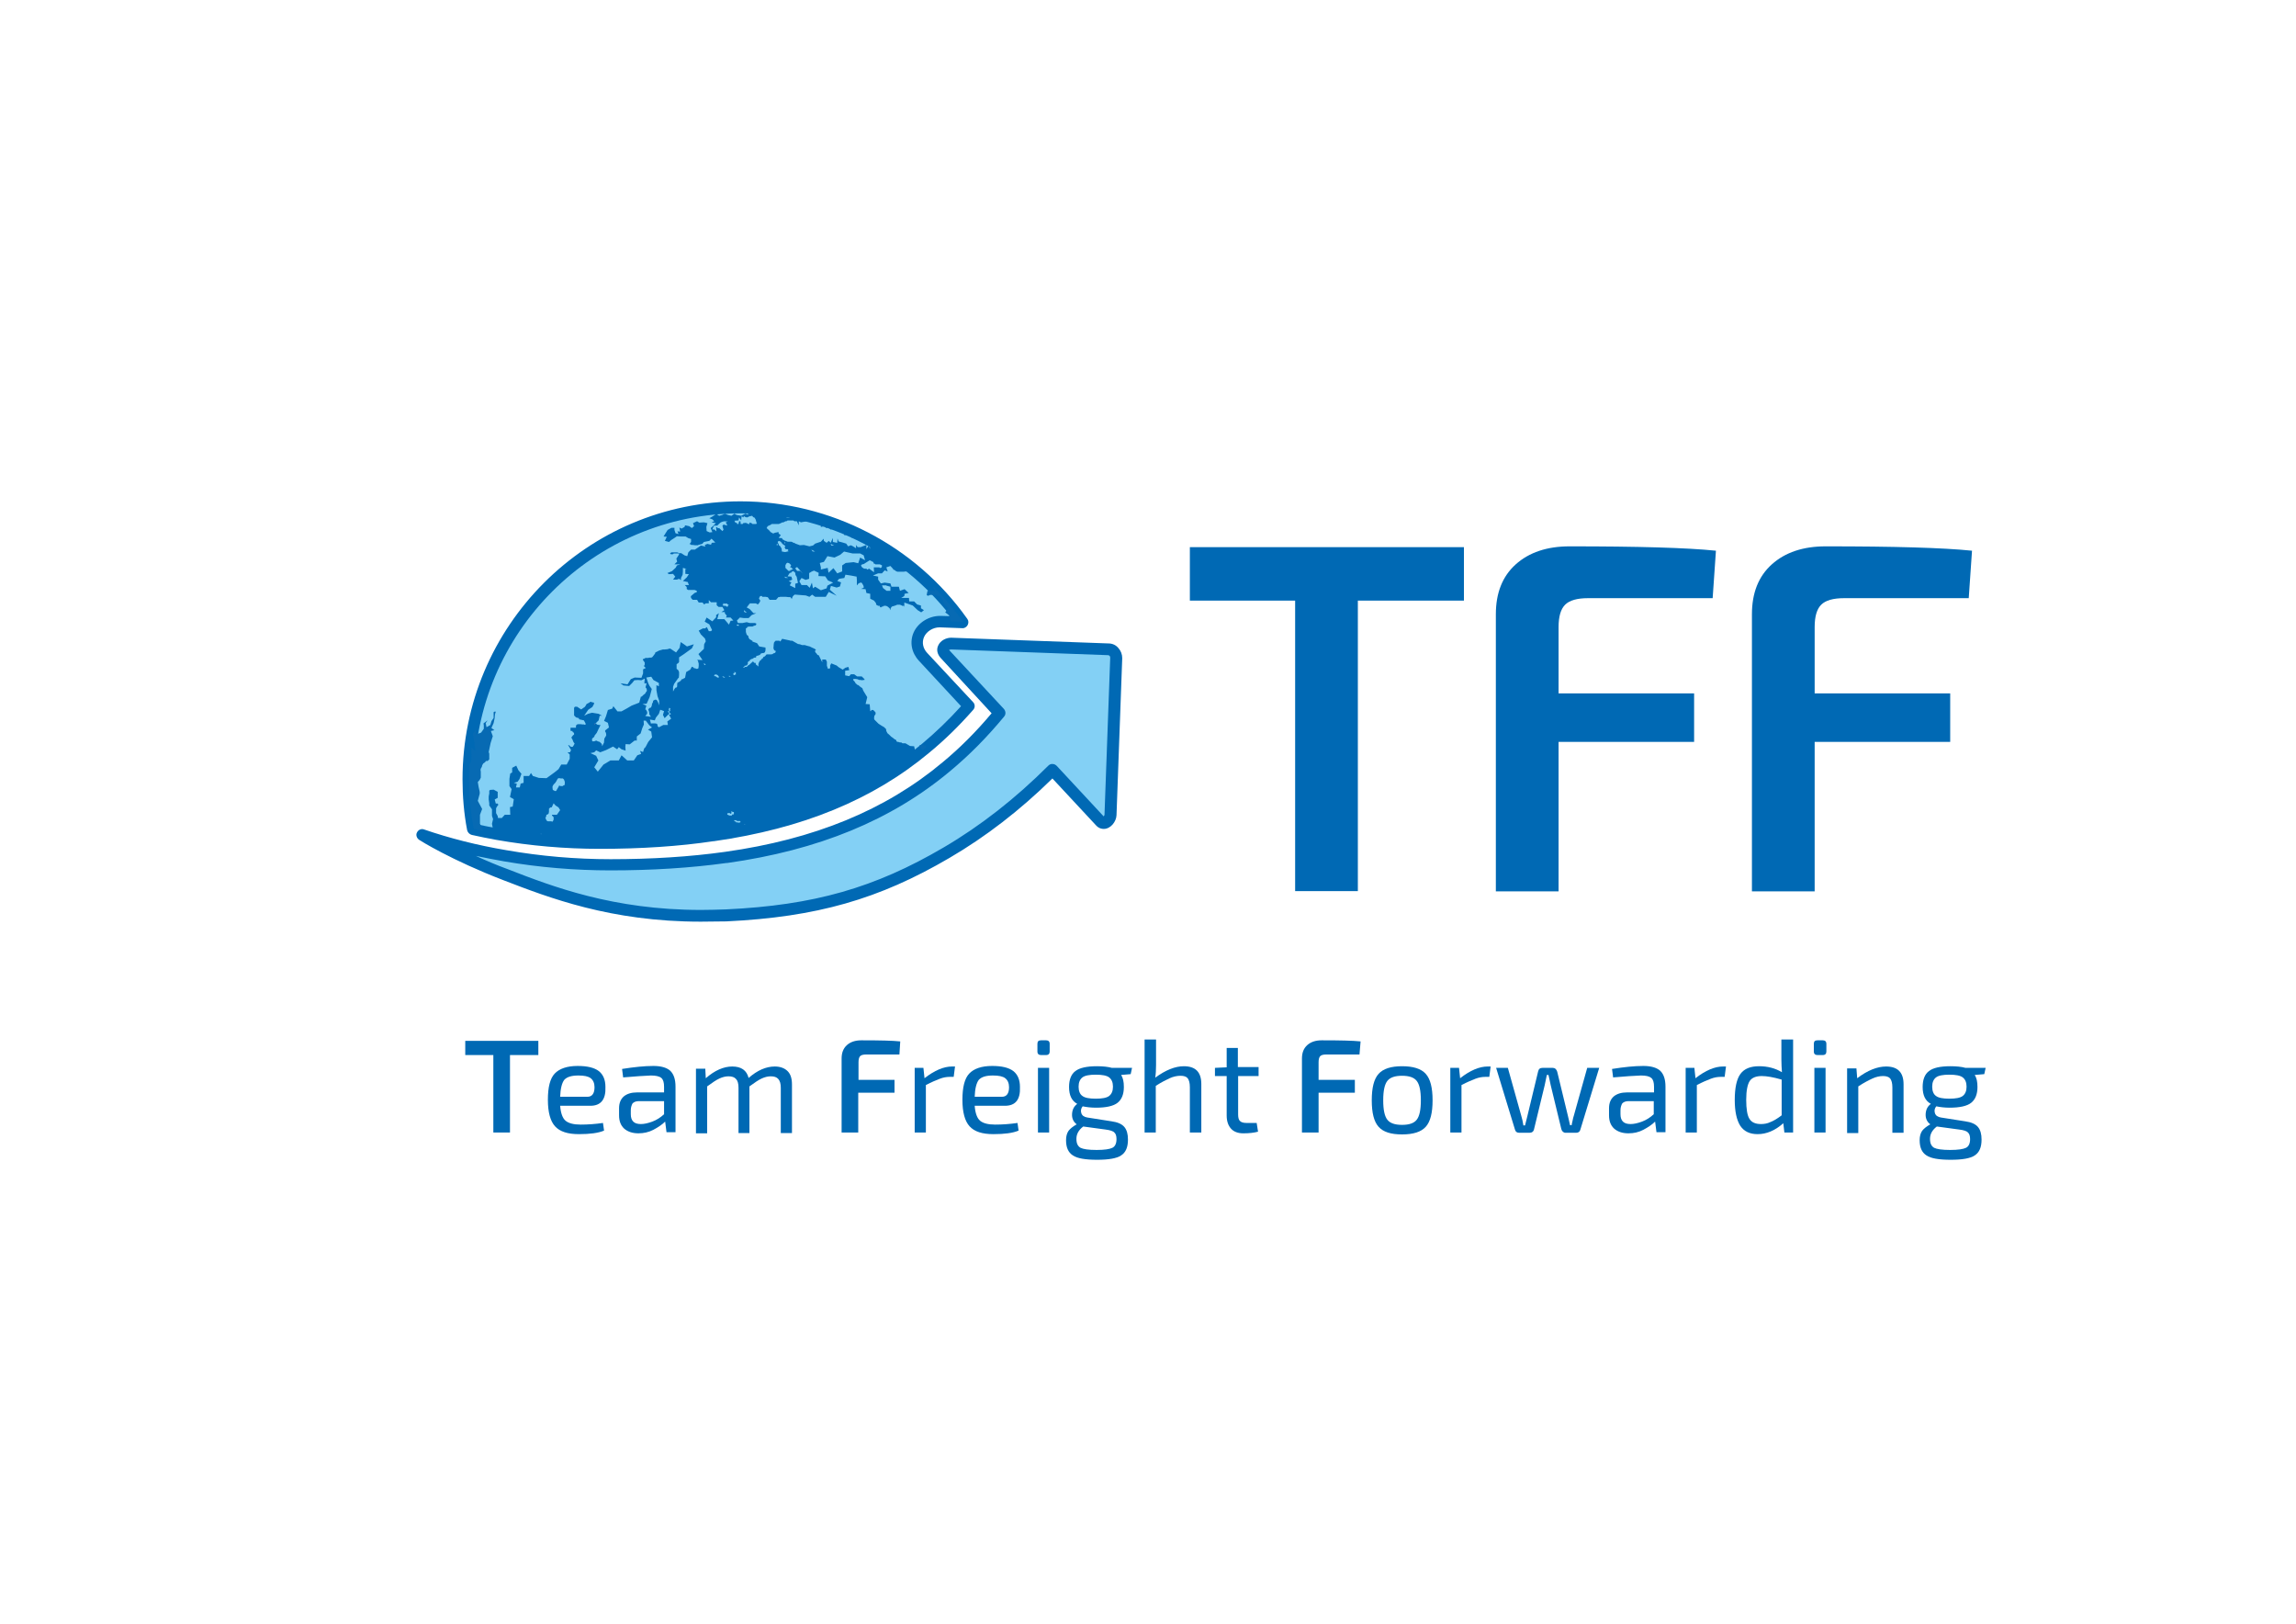 <?xml version="1.0" encoding="utf-8"?>
<!-- Generator: Adobe Illustrator 22.1.0, SVG Export Plug-In . SVG Version: 6.00 Build 0)  -->
<svg version="1.1" id="Laag_1" xmlns="http://www.w3.org/2000/svg" xmlns:xlink="http://www.w3.org/1999/xlink" x="0px" y="0px"
	 viewBox="0 0 841.9 595.3" style="enable-background:new 0 0 841.9 595.3;" xml:space="preserve">
<style type="text/css">
	.st0{fill:#83D0F5;}
	.st1{fill:#0069B4;}
	.st2{fill:#076AB3;}
	.st3{fill:#302D7D;}
</style>
<g>
	<g>
		<path class="st0" d="M219.9,309c14.9,0,28.9-0.9,41.6-2.7l0.2,0c32-4.5,57.5-15,77.9-32c5.5-4.6,10.7-9.7,15.7-15.4l-16.8-18
			c-2.2-2.4-2.8-5.4-1.6-8.1c1.2-2.9,4.4-4.9,7.7-4.9l0.3,0l8,0.3c-18.1-25.5-47.8-42.2-81.5-42.2c-55.1,0-99.8,44.7-99.8,99.8
			c0,6.3,0.6,12.4,1.7,18.3c2.9,0.6,5.9,1.2,8.9,1.7C194.7,307.9,207.3,309,219.9,309z"/>
		<path class="st1" d="M219.9,311.2c-12.7,0-25.5-1.1-38-3.3c-2.8-0.5-5.7-1.1-8.9-1.8c-0.8-0.2-1.5-0.9-1.7-1.7
			c-1.2-6.2-1.7-12.5-1.7-18.7c0-56.2,45.7-101.9,101.9-101.9c33,0,64.1,16.1,83.2,43.1c0.5,0.7,0.5,1.5,0.1,2.3
			c-0.4,0.7-1.2,1.2-2,1.1l-8.3-0.3c-2.4,0-4.8,1.5-5.7,3.6c-0.8,1.9-0.4,4.1,1.2,5.8l16.8,18c0.8,0.8,0.8,2.1,0,2.9
			c-5.1,5.8-10.3,10.9-16,15.6c-20.7,17.3-46.6,27.9-79,32.5l-0.2,0C249,310.3,234.9,311.2,219.9,311.2z M175.3,302.3
			c2.6,0.6,5,1,7.4,1.4c12.3,2.1,24.8,3.2,37.2,3.2c14.8,0,28.7-0.9,41.3-2.7l0.2,0c31.6-4.5,56.7-14.8,76.8-31.6
			c5-4.2,9.7-8.7,14.2-13.7L337,242.3c-2.8-3-3.5-6.9-2-10.4c1.6-3.6,5.6-6.1,9.7-6.1l0.3,0l3.6,0.1c-18.5-23.7-46.9-37.7-77.1-37.7
			c-53.8,0-97.6,43.8-97.6,97.6C173.9,291.2,174.4,296.8,175.3,302.3z"/>
	</g>
	<g>
		<path class="st2" d="M342.3,215.6l0.4,0.7l0.1,0.3v0.1l-1.3-0.1h-1.4l-0.3,1.5l0.3,0.3h0.3l0.7-0.3h1.1h0.7l0.8,0.3l0.7,0.1
			l0.7,0.7l0.3,0.4l0.3,0.4l0.1,0.2v0.3l0.6,1.2l1.3,1.3l-1.1,1.5l1.4,1.1l0.6,2.1l0.1,0.1l4.5,0.2c-3.2-4.4-6.7-8.6-10.5-12.5
			c-0.1-0.2-0.2-0.3-0.4-0.4V215.6z"/>
		<path class="st2" d="M338.7,273.2l-0.3-0.1H338v0.1h-0.1h-0.1h-0.3h-0.3v0.1v0.6l0.7,0.5l0.1,0.3l0.3,0.3c0.4-0.3,0.8-0.6,1.1-0.9
			c0.1-0.1,0.2-0.2,0.3-0.2l-0.4-0.5L338.7,273.2z"/>
		<g>
			<path class="st1" d="M277.6,185.9l-0.4,0.2h-0.4h-0.3h-0.1l-0.1,1v0.4l-1.4,0.2l-1-0.5l0.5,1.5l-1.1-0.4l-1.5,0.8l-1.7-0.3
				l-0.8-0.5l-1.1,0.8l-1.3-0.3l-1.1-0.5l-1,0.5l-1.1,0.3l-1.1-0.7l-1.1,0.8l-1.4,0.8l1.1,0.4l0.7,0.7l-1,0.4l1.6,0.3l-1.1,1.1
				l-0.8,0.7l0.6,1.5l-1,0.1l-1.1-0.5l-0.1-1.5l0.4-1.4l-1.3-0.3l-1.7,0.1l-0.8-0.5l-1.5,0.7l0.4,1.1l-0.8,0.7l-1-0.7l-1.5-0.3
				l-0.2,0.6l-1.1,0.6l-0.8-0.4l0.3,1.5l-1-0.1l0.4,1l-1.1-0.3l-0.4-1.2v-0.8h-1.1l-1.4,0.8l-0.7,1.1l-0.8,1.3l1.2,0.1l-0.7,1.5
				l1.5,0.4l0.8-0.7l1.1-0.7l1-0.7l1.5,0.1h1.7l1,0.6l1,0.3v1.1l-0.6,0.8h0.3l0.4,0.3h0.6l0.7,0.1h0.7h0.1h0.4v-0.1l1.5-0.4l0.6-0.7
				l2-0.4l0.8-0.8l1.4,1.4L261,199l-0.3,0.7l-1.3-0.3l-1,0.4l0.3,0.6L257,200l-1,0.7l-1.2,0.8h-1.4l-1,1l-0.4,1.4l-1-0.3l-1.2-0.8
				h-0.3h-0.4l-0.8-0.3h-0.6h-0.8h-0.7l-0.4,0.3l-0.1,0.1l0.3,0.3h0.3h0.4l0.4-0.3h0.7h0.1h0.4h0.7v0.3l-0.2,0.4l-0.8,1.2l0.3,1.1
				l-1,1h2.2l-1.3,0.4l-0.4,0.8l-1.4,1.3l-1.7,0.7l0.6,0.4l1.5-0.1l0.8,1l-0.8,1.1h1.4l0.8-0.3l0.7,0.5v-0.8l0.6-1.2l0.1-1.2v-1.3
				l1.5,0.4h-0.6v1.8l1.3,0.1l-0.8,1.2l-1.4,1.3l1.8,0.4l0.4,1.1h-1.5l0.7,0.7v0.7l0.1,0.1l0.4,0.3h0.3h0.7h0.7h0.7l0.8,0.3v0.5
				l-0.8,0.3l-0.7,0.6l-0.6,0.5l-0.1,0.3l0.1,0.4l0.2,0.3l0.4,0.4h0.3h1.3l0.6,1h1.4l0.6,0.7l0.6-0.4h1.1V220l0.8,0.8h2.1v1.1
				l0.7,0.6h1.4l0.7,1.2l-1.1,0.7h1.3v0.5l0.7,0.8l-0.3,0.7h1.7l1,1.1l-1,0.1l-0.6,1.4l-1.7-2H263l0.6-2.2l-1,0.7v0.8l-1.4,1.5
				l-2.1-1.4l-0.7,1.5l1.7,1l1,2.1l-0.4,0.4h-0.8l-0.7-1.5l-0.7,0.5h-0.8l-1.5,0.8l0.8,1.4l1.5,1.5l0.3,1l-0.6,1.1l-0.1,1.7l-2,1.9
				l1.5,2.2l-2-0.1l0.3,0.3l0.3,1.1v0.8l-0.1,0.9l-0.4,0.2h-0.4l-0.4-0.2h-0.4l-0.3-0.4H254l-0.3-0.2l-0.6,1.1l-1.5,0.9l-0.4,2.1
				l-0.8,0.4v0.1h-0.4l-0.4,0.6l-0.6,0.4l-0.6,0.3l-0.1,0.7v0.7l-0.3,0.4h-0.3l-0.4,0.5l-0.3,0.6l-0.2,0.3v-1.7l0.4-1.1l1.5-2.1
				l0.2-0.1l0.1-1v-1.1l-0.3-0.7l-0.6-0.5v-1.1v-0.6l0.6-0.4l0.3-0.4v-0.7v-0.8L249,241l1.8-1.2l2.9-2.1l0.7-1.5l-2.5,0.8l-1.1-0.8
				l-1.2-0.8l-0.4,2.1l-1.3,1.7l-2.1-1.4h-0.4l-0.6,0.2l-1,0.1h-0.7l-1.4,0.4l-0.6,0.3l-0.8,0.4l-0.1,0.4l-0.6,0.8l-0.4,0.5
				l-0.4,0.2h-0.4h-0.3l-0.4,0.1h-1l-0.5,0.3l-0.4,0.1l-0.1,0.3l0.3,0.4l0.4,0.6v0.7l-0.1,0.4l-0.3,0.1l0.8,0.8l-1,0.5v1.5l-0.6,1.6
				l-2.5-0.1l-1.4,0.6l-1.2,1.9l-2.6-0.4l1.1,0.8l2.1,0.2l1.1-1.1l0.8-1l1.3-0.1l1.3,0.1l1.2-0.6v0.4l-0.1,0.7v0.6l0.1,0.1l0.4-0.1
				h0.3l-0.4,1.5l0.1,0.1l0.3,0.4l0.1,0.6l-0.1,0.4l-0.3,0.3l-0.1,0.3l-0.4,0.4l-0.3,0.2l-0.3,0.3l-0.4,0.4H235l-0.6,2.2l-2.8,1.1
				l-1.7,1l-2,1.1h-1.5l-1.5-1.9l-0.4,0.9l-1.6,0.5l-0.7,2.3l-0.7,1.7l1.4,0.7l0.4,1.7l-1.4,1.1v0.4l0.3,0.5l0.1,0.8l-0.1,0.3
				l-0.3,0.5l-0.3,0.5l-0.1,1v0.4l-0.7,1.4v-0.3l-0.1-0.1v-0.4l-0.4-0.4l-0.4-0.4l-0.7-0.2l-0.6-0.3l-0.7,0.3h-0.7l-0.1-0.3v-0.4
				v-0.3l0.6-0.5l0.2-0.2l0.1-0.3v-0.1l0.8-1l0.7-1.5l0.7-1.4h-0.6l-0.4-0.1l-0.4-0.1l-0.1-0.3h-0.4l-0.3,0.3h-0.1l0.1-0.3h0.3
				l0.4-0.4l0.4-0.4l0.4-0.4l0.4-1.7h0.8l-1.2-0.7l-2.4-0.4l-1.5,0.4l-1.4,0.7l1.5-2.2l1.5-1l0.7-1.3v-0.1h-0.1l-0.2-0.3h-0.6
				l-0.1-0.2h-0.4l-0.3,0.2l-0.5,0.3l-0.6,0.3l-0.4,0.7l-0.3,0.4l-0.3,0.2l-1,0.7l-1.5-1h-0.8l-0.3,0.4v1.4v1.4l0.7,0.7l0.7,0.2
				l0.4,0.1v0.4l1.8,0.4l0.6,1.1v0.5h-0.3l-0.3-0.1h-0.5l-0.7-0.1h-0.6H212l-0.4,0.1l-0.4,0.4v0.5v0.3h-2v1.1l0.3,0.1h0.4l0.1,0.4
				l0.4,0.2l0.1,0.3v0.1v0.3l-0.4,0.3l-0.3,0.4l-0.3,0.4l0.4,0.7l0.4,1l0.4,0.5l-0.3,0.6l-0.4,0.6h-0.7l-0.3-0.3l-0.4-0.3l-0.3-0.1
				l1.1,1.9l-0.4,0.8h-0.9l0.8,0.8v1.6l-1.1,2.1h-2l-1,1.7l-1.5,1.2l-2.9,2.1l-2.8-0.1l-2.2-0.7l-0.7-1.1l-0.7,1.1H192v2.5l-1.1,0.3
				l-0.3,1.4h-1.4l0.3-1.4l-1.1-0.3l1.4-0.4l0.7-1l0.7-1.9l-1.1-1.3l-0.8-1.7l-1.5,0.8v1.7l-0.7,0.4l-0.3,1.9v2.7l0.8,1.1l-0.6,2.9
				l1.4,0.8l-0.4,2.7l-1,0.2l0.1,2.8h-2l-1.1,1.2h-1.4l-0.1-0.7l-0.6-1.1v-1.8l0.6-1l0.4-0.4V295l-0.3-0.1l-0.1-0.3h-0.2H182h-0.2
				l-0.4-1.5l1.1-0.6v-2.2l-1.5-0.8l-1.3,0.1l-0.3,0.3v1l-0.2,1.1v1.1l0.2,1.4v0.4v0.4l1,1.4v2.4l0.4,1.2l-0.4,1.7l0.4,2.2l0.3,1.3
				c0.3,0.1,0.6,0.1,0.9,0.2c4.6,0.8,9.3,1.4,14,1.9l1.2-0.6l1.2-1.4l0.6,2.3c6.9,0.6,13.8,1,20.7,1c14.9,0,28.9-0.9,41.6-2.7l0,0
				c4.8-0.7,9.4-1.5,13.9-2.4l-0.3-0.1l-0.5-0.1l-0.6-0.3h-0.4l-0.6-1.1l1.3,0.3h0.3l0.4,0.3h0.7h0.4h0.6h0.1l0.3,0.6v0.1
				c23.6-5.2,43.3-14.1,59.8-27.1l-1.1-0.9l-0.4-1.9l-1.5-0.1l-1.7-1h-0.3h-0.1h-0.7l-0.4-0.3H330l-0.6-0.2H329l-0.3-0.3l-0.1-0.4
				l-0.6-0.3l-0.6-0.5l-0.6-0.4l-0.7-0.7l-0.7-0.6L325,268l-0.1-0.7l-0.7-0.7l-0.7-0.4l-0.8-0.5l-0.6-0.4l-0.8-0.8l-0.7-0.7
				l-0.1-0.5l0.1-0.8l0.5-0.8l-0.1-0.6l-0.3-0.3l-0.1-0.1l-0.4-0.4h-0.7l-0.1,0.4h-0.3l-0.2-2.5l-1.5-0.1l0.6-2.5l-1.4-2.3l-0.1-0.2
				l-0.3-0.8l-0.6-0.4l-0.5-0.4l-0.3-0.3l-0.4-0.1l-0.3-0.3l-0.4-0.3l-0.1-0.3l-0.3-0.4l-0.3-0.3h-0.1v-0.1V249v-0.1h0.4h0.4
				l0.7,0.1l0.7,0.3h0.5l0.6,0.1l0.3-0.1h0.1h0.4V249l-1-1h-1.7l-1.1-0.8h-1.2l-0.6,0.7l-1.5-0.3v-1.7l1.5-0.2l-0.3-1.2l-1.1,0.3
				l-1,0.7l-1.5-0.9l-0.7-0.6l-2-0.8l-0.4,0.8v1l-0.8,0.2l-0.4-1.1v-1.5l-0.4-0.8h-1.3v1l-1.3-2.6h-0.1l-0.4-0.1l-0.1-0.3l-0.4-0.4
				l-0.1-0.1l-0.3-0.6l0.3-0.4h0.1v-0.1l-0.6-0.4l-0.9-0.4l-0.8-0.4l-0.8-0.2l-1-0.3h-0.4h-0.6l-0.8-0.3l-0.7-0.1l-0.7-0.4l-0.7-0.4
				l-0.7-0.4h-0.6l-0.3-0.1l-2.8-0.6l-0.7,1l-0.3-0.3h-0.4h-0.4h-0.3h-0.3l-0.3,0.3l-0.3,0.4l-0.1,0.7l-0.1,1.4l0.3,0.7l0.6,0.3
				l-0.3,0.7h-0.3v0.1h-0.3l-0.3,0.3l-0.5,0.1H282h-0.6h-0.3l-0.6,0.7l-0.6,0.3l-0.3,0.6h-0.3l-0.1,0.4l-0.3,0.1l-0.3,0.3v0.1
				l-0.3,0.4l-0.2,0.7v0.4v0.4h-0.3H278l-0.3-0.3l-0.1-0.1l-0.3-0.1L277,243h-0.1h-0.3h-0.1l-0.1-0.2l-0.3-0.3l-1.1,1l-0.1,0.1
				l-0.4,0.3l-0.3,0.1l-0.1,0.3h-0.1l-0.3,0.2h-0.1h-0.6v0.3h-0.1h-0.3v-0.3h0.3l0.1-0.4l0.7-0.1l0.3-0.3v-0.1h0.1l0.1-0.1V243v-0.2
				l0.3-0.4l0.4-0.1l0.1-0.4l0.6-0.3l0.4-0.1l0.4-0.3l0.1-0.1h0.5l0.3-0.2v-0.4l0.3-0.1h0.4l0.1-0.2h0.4l0.3-0.3l0.3-0.4h0.3
				l0.4-0.1h0.3l0.4-0.3l0.2-0.7v-0.7v-0.3l-2.3-0.4l-0.8-1.2l-1.7-0.6v-0.3l-0.3-0.1l-0.4-0.3l-0.3-0.1l-0.4-0.6l-0.1-0.6l-0.6-0.5
				l-0.3-1v-0.4v-0.4v-0.1v-0.5h0.3l0.3-0.5l0.7-0.1h1.1l0.6-0.3l0.5-0.1l0.3-0.3v-0.1v-0.3l-0.3-0.1l-0.1-0.1h-2l-1.1-0.3l-1.5,0.3
				h-1.7l-0.4-0.9l1.1-1.1l1.5,0.2h1.7l1.1-1.1l1.7-0.7h-1l-1.4-1.5l-1.1-0.6l1-1.3h0.1v-0.2h0.7h0.4h0.4h0.4h0.4l0.3,0.2l0.4,0.2
				l0.6-0.7l0.3-0.7l-0.3-0.4l-0.2-0.4l0.2-0.5l0.3-0.4h0.6l0.1,0.3h0.6h0.4h0.4l0.2,0.1h0.4l0.7,1h2.4l0.2-0.3l0.1-0.1l0.3-0.3
				l0.2-0.3h0.4l0.3-0.1h0.7h0.6h0.4h0.4l0.8,0.1h0.4h0.4l0.4,0.5l0.1,0.1v0.2l0.3-0.9l0.4-0.5l0.4-0.3h0.3l3.8,0.3l1.3,0.5l1-0.8
				l1.1,0.8h2.1h1.8l1.1-1.8l0.8,0.4l2.1,1l-0.8-0.7l-1.7-1.5l0.4-1.4l2.1,0.6l1.2-0.4l0.4-1.5L307,213l0.7-0.8l1.9-0.3l0.4-1.2
				l2,0.3l2.1,0.4l0.1,1.1v2.1l0.3-0.3l0.3-0.4l0.7-0.3h0.4l0.3,0.4l0.4,0.7l0.1,0.4v0.4l-1,0.4l1.7,0.1l0.3,1.4l1.4,0.3v1.8
				l1.4,0.7l0.3,0.4l0.4,0.5l0.1,0.6l0.7,0.4h0.6v0.3l0.3,0.3h0.1l0.4-0.3h0.3l0.4-0.3h0.4h0.4l0.6,0.3l0.7,0.6l0.3,0.7l0.1-0.7
				l0.4-0.6l1.3-0.4l0.7-0.3h0.4h0.6l0.7,0.3l0.1,0.1h0.7v0.3h0.1v-1.5l3.1,1.1l1.8,1.7l1.3,0.8l1-0.8l-1.1-0.7v-1l-1.4-0.4
				l-1.1-1.1h-1.8l-0.1-1.3h-2.8l1.1-0.7l0.1-0.8l1.5-0.3l-1.5-1.4l-1.7,0.6l-0.4-1.5h-2.7l-0.4-1.2l-2.1-0.3l-1.4,0.3l-1-1.4v-1.1
				l-1.9-0.4l1.9-0.8h1.4l1-1.1l1.1,0.4L325,208l1.5-0.5l1,1.1l0.1,0.3h0.3l0.8,0.6h0.3v0.1h0.1h0.4h0.4h0.7h0.8l0.6-0.1h1l0.7,0.1
				l0.8,0.6l0.6,0.4l0.6,0.4l0.4,0.4l0.1,0.1l0.3,0.3l1.4-0.4v0.1h0.4l0.3,0.4l0.5,0.3l0.3,0.3l0.1,0.1
				c-16.4-15.2-37.9-25.1-61.6-26.6C277.9,186,277.8,185.9,277.6,185.9z M263.7,193.6l-0.5,0.1l-0.2-0.4h-0.4l0.1,1.5l-0.8-0.7h-0.7
				l0.4-1l0.3-0.4h1.1l0.7-0.7l0.6-0.5l0.8-0.3l0.7-0.1l1.1,0.1l-0.8,0.3l0.3,0.5l0.3,0.7l-1.4-0.4l-0.4,0.5l0.4,1.4l-0.4,0.5
				L263.7,193.6z M267.2,221.7l-0.3,0.4v0.3h-0.1h-0.1h-0.3l-0.3-0.3h-0.3h-0.1h-0.1h-0.3l-0.4-0.4l0.4-0.1h-0.1v-0.3l0.1-0.2
				l0.3,0.2l0.1,0.3v-0.3h0.1h0.6h0.3v0.3h0.1h0.4V221.7z M204.2,298.7h-1.8v0.3l0.2,0.1l0.1,0.3l0.3,0.1v1l-0.3,0.6v0.1h-0.3
				l-0.3-0.1h-0.4h-0.4h-0.4l-0.3-0.1l-0.3-0.4l-0.3-0.7l0.3-0.7V299l0.1-0.3l0.4-0.1l0.4-0.4l0.1-0.7v-1l0.4-0.4l0.3-0.1h0.3
				l0.7-1.5l0.7,0.8l1.1,0.7l0.6,1L204.2,298.7z M207,287.5v0.4h-0.3l-0.4,0.3h-0.7L205,288l-0.1,0.3l-0.4,0.7l-0.6,1h-0.4l-0.8-0.4
				l-0.1-0.7v-0.6l0.4-0.7l0.6-0.6l0.4-0.6l0.3-0.6l0.4-0.5h0.3h0.1l0.6,0.1h0.7l0.4,0.4l0.3,0.8V287.5z M244.8,260.6l0.4,0.4
				l0.2-0.4l-0.2-0.4l0.2-0.7l0.4,0.2l-0.1,0.4l-0.3,0.1h0.3h0.1l-0.1,0.4l-0.3,0.4v0.2l0.6,0.5l-0.2,0.3h-0.4l-0.2-0.3h0.2v-0.1
				l-0.2-0.4l-0.3-0.2l-0.1-0.3V260.6z M237.1,258l1.1-2.4l0.8-3l-0.8-1.1l-0.5-1l-0.7-2.1l1.8-0.3l0.8,1.2l2,1.1v1.2l-0.9-0.4v1.8
				l0.4,2.2l0.6,1.7v1.7l-0.2-0.6l-0.3-0.7l-0.4-0.7l-0.6-0.1l-0.7,0.4l-0.1,0.6l-0.3,0.5l-0.1,0.7l-0.3,0.7l-0.6,0.2l-0.4,0.5
				l0.3,0.8l0.1,0.7v0.3l0.6,0.9l-2.1-0.3l0.7-0.8V261l-0.4-0.8l-0.3-0.1l0.4-1.4l-1.4-0.6L237.1,258z M238.8,268.2l0.3,2.1
				l-1.4,1.7l-1,1.9l-0.5,0.5l-0.4,1.3l-1.1-0.4l0.4,1.1l-1.4,0.5l-1.3,1.9H230l-2.1-1.9l-1,1.9h-3.1l-2.5,1.5l-2.1,2.6l-1.3-1.6
				l1.5-2.5l-0.8-1.7l-2.1-1l1.4-0.3l0.7-0.7l1.5,0.7l2.1-0.8l2.6-1.3l1.5,1l0.6-0.8l1,0.8l1.5,0.5l-0.1-1.4l0.1-1l1.5,0.1l1.8-1.4
				h0.8v-1.5l1.4-1.1l0.6-1.9l0.6-1.4l-0.1-1.4h0.8l1.3,1.7l1,0.8l-1.5,0.8L238.8,268.2z M244.9,265.8h-1.7l-1.5,0.8h-0.2l-0.4-0.4
				v-0.5l-0.3-0.4h-0.2l-0.4-0.1h-0.7h-0.1H239l-0.3,0.1l-0.4-1.5l1.8,0.3l0.4-1l1.1-1.4l0.5-1.5l1.4,0.5l-0.4,1.4l0.6,1.2l1.4-1.4
				l0.2,0.1l0.8,1.5l-1.4,1L244.9,265.8z M258.7,243.8h-0.3l-0.3-0.3l-0.1-0.1l0.1-0.1h0.3l0.3,0.3V243.8z M268.9,246.8h0.1h0.3
				v-0.3H269l0.3-0.1v0.1l0.1-0.1l0.3,0.1l0.1-0.1v0.1v0.3v0.4v0.3l-0.1-0.3l-0.3,0.3h-0.1H269l-0.1-0.5V246.8z M267.2,247.8h0.4
				l0.2,0.1v0.2h-0.2l-0.4-0.2V247.8z M263.6,248.4h-0.1H263l-0.3-0.3l-0.4-0.2h-0.1h-0.3v-0.1v-0.3l0.3-0.2h0.4h0.1l0.4,0.2
				l0.4,0.4l0.1,0.4H263.6z M265.7,248.4h-0.4l-0.4-0.4v-0.1l0.8,0.3l0.1,0.3H265.7z M268.3,299h-0.6h-0.2l-0.7-0.3h-0.1v-0.3
				l0.1-0.3h0.3h0.1h0.4l0.4,0.3l0.2-0.3v-0.1v-0.3l-0.2-0.3l0.8,0.3h0.3v0.4v0.4l-0.3,0.1h-0.3L268.3,299z M272.4,303.2l-0.1,0.3
				l-0.3,0.3h-0.4l-0.1,0.3h-0.1l0.1-0.8h0.1h0.7H272.4z M271.5,301.1v0.4h-0.1l-0.4,0.1h-0.2l-0.5-0.1h-0.4l-0.1-0.3l-0.4-0.1
				l-0.3-0.4h0.8l0.4,0.3h0.5h0.2h0.4v0.1H271.5z M270.3,229h0.5l0.2,0.4h-0.2h-0.5l-0.2-0.3L270.3,229z M273.5,224.5h-0.4l-0.3-0.4
				v-0.4l0.7,0.6l0.3,0.3H273.5z M277.6,191.7l-0.3,0.4h-0.7h-0.1h-0.1H276h-0.1l-0.3-0.3l-0.4-0.1l-0.3-0.1h-0.1v0.1v0.4h-0.4
				l-0.6-0.3l-0.3-0.1h-0.4l-0.3,0.1v-0.1v-0.1l-0.5,0.5h-0.7l-0.1-1H271l-0.2,1h-0.5l-0.2-0.5l-0.4,0.1l-0.4-0.8l1.5-0.1l0.2-1.1
				l0.8,1.1l0.1-1.5l0.8,0.4v-0.1v-0.4l0.7,0.4l0.6,0.1l0.8-0.4l1-0.2l0.4,0.5l0.5,0.2l0.4,0.7l0.3,1.1V191.7z M325,214.7l1.5,0.4
				v1.5h-1.4l-1.3-1l-0.4-1H325z M285.1,199.9h-0.3v-0.4h0.3h0.2L285.1,199.9z M286.7,202.2l-0.1-1.1l-0.7-1.1h-0.3l-0.1-0.6
				l-0.3-0.4v-0.4l0.4-0.3l0.7,0.3l0.6,0.8l1.1,0.8l-0.3,0.4l0.3,0.7l1.1,0.1l-0.3,0.4l0.4,0.3l-1.3,0.3L286.7,202.2z M287.7,199.3
				v-0.6l0.3,0.3L287.7,199.3z M290.1,208l0.1,0.2l0.6,0.4l-0.6,0.3l-0.1,0.1h-0.3l-0.1,0.3h-0.3h-0.1h-0.2l-0.3-0.3l-0.4-0.4
				l-0.4-0.4v-0.3v-0.7l0.4-0.7l0.4-0.2l0.6,0.2l0.7,0.7l-0.4,0.8H290.1z M288.8,211.9H288l-0.4-0.5l1.3,0.4V211.9z M291.6,214v1.6
				l-2-1l0.6-1.1l-1-0.4l1.3-0.6l-0.3-1.1l-1.4-0.1l0.6-1l0.3-0.3h0.4l0.1-0.3l0.6-0.3h0.1l0.4,0.3l0.3,0.3l0.1,0.8l0.4,0.6l0.1,0.3
				v0.1l0.4,1.9L291.6,214z M291.6,208.4l0.3-0.3l0.4-0.2l2.1,2.4l-1-1h-1.1L291.6,208.4z M303.4,214.7l-0.3,1l-2.1,0.7l-2.1-1.3
				l-0.8,0.6l-0.4-2.1l-0.8,1.9l-1-1h-2l-0.8-1.4l0.8-1.2l1.5,0.7l1.3-0.4v-2.1l1-0.6l0.8-0.3l1.7,0.8l-0.1,1.2l2.5,0.1l1,1.5
				l1.9,0.8L303.4,214.7z M297.5,201.5l1.4,0.7h-0.1h-0.8L297.5,201.5z M315.4,204.4l-0.7,2.1l-1.7-0.4l-2.9,0.3l-1.3,0.9v2.2
				l-1.8,0.7l-1.4-1.9l-1.8,1.7l-0.3-1.8l-2.5,0.6V208l-0.4-1.6l1.5-0.4l1.3-2.1l2.6,0.5l2.1-1l1.4-1.2l3.1,0.7h2.8l1.3,0.7l0.5,1.8
				L315.4,204.4z M304.6,199.4l1.3,0.6h-0.3h-0.8L304.6,199.4z M322.6,206.9l0.7,0.3l0.1,0.1v0.2l-0.1,0.5l-0.4,0.2h-0.3l-0.1-0.2
				H322h-0.1h-0.7H321h-0.5h-0.1l0.1,1.8l-1.8-1.3h-0.3v0.3H318l-0.3-0.3h-0.6l-0.4-0.1l-0.6-0.4l-0.3-0.5l-0.1-0.3h0.1l0.3-0.3h0.1
				l0.4-0.1h0.1l2.2-1.4l1.4,0.7v0.3v0.2h0.3l0.4,0.3h0.8L322.6,206.9z M288.7,189.1l0.1-0.3l1.3-0.1l0.4,0.4v0.2l-0.4,0.4l-0.8,0.2
				l-0.9-0.2l-0.3-0.4L288.7,189.1z M281.5,192.9l1.1-0.5l0.4-0.3h0.5h0.7h0.4h0.6h0.4l0.7-0.3l0.6-0.3h0.4l0.7-0.4h0.4l0.4-0.3h0.6
				h0.7h0.8l0.4,0.3h0.4h0.4h0.1l0.7,1.5v-1.5l0.8,0.4l2.1-0.4l1.3-0.4h2.2h0.7l-0.7-1h-1.4h-1.8l0.4-0.9c0.2,0.1,0.4,0.1,0.6,0.2
				l0.3,0.2h0.2c2.6,0.7,5.1,1.5,7.6,2.3l0.2,0.1l-0.8,0.4l-0.8-0.5h-1.3l-1.5,0.3v1.4l1.3-0.3l0.7,0.7l0.6-0.4l1.1,1l1-0.8l1.9,1
				l1.7,0.8l0.4,1.1l1.1-0.6l1.3,0.8l0.1,0.8l0.8-1.1l0.3,1.1h0.1h0.3l0.4-0.1h0.4l0.3,0.1h0.5l0.4,0.4l0.4,0.2l0.6,0.3l0.4,0.4h0.6
				l0.3,0.1l0.4,0.3h0.4h0.4l0.7,0.3h0.5l0.3,0.1h0.4l0.1,0.3l0.3,0.3l-0.4,0.7l-0.4,0.1l-0.3,0.3l-1.4-1.7v1.9l-0.4-1.4l-0.9,1.4
				v-1.5l-1.1,0.4l-1,0.4h-1.1l-0.6-0.8v1.2l-1.1-0.7l-0.8-0.4l-1,0.4l-0.7-1l-1.3-0.4l-1.5-0.4l-0.4-1.1L307,199l-1.6-0.3v-1.5
				l-0.8,1.8l-0.7-0.7l-0.8,0.7l-1-0.7l-0.1-0.8l-1,1.1l-2.1,0.7l-0.8,0.7l-1.3,0.3l-2-0.5l-1.5,0.1l-1.6-0.6h-0.1l-0.3-0.3h-0.4
				l-0.4-0.3l-0.4-0.1h-0.7h-0.6l-0.7-0.3l-0.4-0.1l-0.4-0.3h-0.1l-0.3-0.2l-0.1-0.3v-0.1l-1.3-0.1l0.8-1l-0.8-0.6v-0.5h-0.3
				l-0.4,0.1l-0.6,0.1l-0.7,0.3l-0.5-0.3l-0.4-0.2l-0.3-0.3v-0.1l-1.2-1.1L281.5,192.9z"/>
			<path class="st2" d="M176.8,303.7l-0.8-1.7v-3.3l0.8-2.1l-1.6-3l0.7-2.6v-0.7l-0.4-1.8l-0.3-1.8l0.7-0.8l0.4-0.8v-1.2v-1
				l-0.1-0.6v-0.1l0.1-0.4l0.4-0.7l0.1-0.5l0.4-0.7l0.6-0.4l0.4-0.5h0.6l0.6-0.6v-1.1v-1l-0.2-0.6l0.7-3.3l0.8-2.5L180,268l1.3-0.3
				l-1.1-0.8l0.8-1.8l0.4-1.9v-0.2l0.1-1.1l0.3-1h-0.5l-0.3,0.2v2.1l-0.8,1.2l-0.4,1.4l-1.4,0.8l-0.3-1.5l0.7-1l-1.5,1.1l0.1,0.8
				v1.2l-1,1.4l-1.9,0.7V269v-0.7v-0.6h-0.1l-0.4,0.4l-0.1,0.2l-0.3,0.4l-0.2,0.3l0.2,1.2l0.3,1.9l0.1,0.1v1l0.3,1.4v0.6l-0.3-0.1
				l-0.4-0.4l-0.4-0.4l-0.3-0.3l-0.1,1.4l0.1,2.9l-0.4,1.4l-0.4,0.6c-0.1,1.8-0.1,3.5-0.1,5.3c0,6.3,0.6,12.4,1.7,18.3
				c1.2,0.2,2.3,0.5,3.5,0.7L176.8,303.7z"/>
		</g>
	</g>
	<polygon class="st3" points="217.8,265.6 218,265.6 218.2,265.3 218,265.3 	"/>
	<g>
		<path class="st0" d="M406.3,237.9l-57.6-2.1c-1.7-0.1-4.3,1.7-2.2,3.9c0.8,0.9,9.6,10.3,20,21.5c-6,7.2-12.4,13.8-19.5,19.7
			c-20.4,17-46.1,28.4-80.8,33.3l0,0v0c-12.8,1.8-26.8,2.7-42.3,2.7c-13.1,0-26-1.1-38.5-3.3c-10.6-1.8-20.9-4.4-30.6-7.7
			c0,0,11.6,7.3,30.6,14.7c20.1,7.7,43.9,16.5,80.8,14.8c30-1.4,53.3-6.9,80.8-23c13.1-7.7,26.2-17.7,38.9-30.3
			c8.4,9.1,15.5,16.6,17.5,18.8c1.6,1.7,3.7-0.6,3.8-2.3l2.1-57.6C409.3,239.4,408,238,406.3,237.9z"/>
		<path class="st1" d="M256.9,337.9c-33,0-55.7-8.8-72.3-15.2c-19-7.3-30.5-14.5-30.9-14.8c-0.9-0.6-1.3-1.8-0.8-2.7
			c0.5-1,1.6-1.5,2.6-1.1c9.3,3.2,19.5,5.8,30.2,7.6c12.6,2.2,25.4,3.3,38.2,3.3c15,0,29.2-0.9,42-2.7c0,0,0,0,0,0
			c32.7-4.6,58.8-15.3,79.7-32.8c6.4-5.3,12.3-11.2,18-18L345,241.3c-1.3-1.4-1.7-3.1-1-4.6c0.8-1.9,3-2.9,4.7-2.9c0,0,0.1,0,0.2,0
			l57.6,2.1c1.4,0,2.7,0.6,3.6,1.7c0.9,1,1.4,2.3,1.4,3.7l-2.1,57.6c-0.1,2.3-2.1,5-4.7,5h0c-0.7,0-1.8-0.2-2.8-1.3l-16-17.2
			c-11.8,11.6-24.5,21.4-37.7,29.1c-25.9,15.2-48.8,21.7-81.8,23.3C263.2,337.8,260,337.9,256.9,337.9z M174.5,313.8
			c3.5,1.6,7.4,3.3,11.8,4.9c16.2,6.3,38.5,14.9,70.7,14.9c3,0,6.1-0.1,9.2-0.2c32.2-1.5,54.6-7.9,79.8-22.7
			c13.5-7.9,26.4-18,38.4-30c0.4-0.4,1-0.7,1.6-0.6c0.6,0,1.1,0.3,1.5,0.7l17.2,18.5c0.2-0.2,0.3-0.5,0.3-0.6l2.1-57.6
			c0-0.3-0.1-0.5-0.2-0.6c-0.1-0.1-0.3-0.3-0.6-0.3l-57.6-2.1l0,0c-0.2,0-0.5,0.1-0.7,0.2c0,0,0,0.1,0.1,0.1l20,21.5
			c0.7,0.8,0.8,2,0.1,2.8c-6.3,7.6-12.7,14.1-19.8,20c-21.5,18-48.3,29-81.8,33.7c-0.1,0-0.2,0-0.3,0c-13,1.8-27.3,2.7-42.5,2.7
			c-13,0-26.1-1.1-38.9-3.3C181.5,315.2,177.9,314.5,174.5,313.8z"/>
	</g>
</g>
<g>
	<path class="st1" d="M536.8,220.2h-38.9v106.5h-23V220.2h-38.6v-19.6h100.5V220.2z"/>
	<path class="st1" d="M628,219.3h-45.7c-4,0-6.8,0.8-8.4,2.4c-1.6,1.6-2.4,4.3-2.4,8.2v24.3h49.7V272h-49.7v54.8h-23V225.2
		c0-7.8,2.4-13.9,7.3-18.3c4.9-4.4,11.5-6.6,19.7-6.6c25.1,0,43,0.5,53.7,1.6L628,219.3z"/>
	<path class="st1" d="M721.9,219.3h-45.7c-4,0-6.8,0.8-8.4,2.4c-1.6,1.6-2.4,4.3-2.4,8.2v24.3h49.7V272h-49.7v54.8h-23V225.2
		c0-7.8,2.4-13.9,7.3-18.3s11.5-6.6,19.7-6.6c25.1,0,43,0.5,53.7,1.6L721.9,219.3z"/>
</g>
<g>
	<path class="st1" d="M197.4,386.8H187v28.4h-6.1v-28.4h-10.3v-5.2h26.8V386.8z"/>
	<path class="st1" d="M216.5,405.4h-11.1c0.2,2.7,0.9,4.6,2,5.5c1.1,0.9,2.9,1.4,5.5,1.4c2.7,0,5.4-0.2,8.2-0.6l0.4,2.8
		c-2.1,0.9-5.2,1.3-9.2,1.3c-4.1,0-7-0.9-8.8-2.9c-1.7-1.9-2.6-5.1-2.6-9.7c0-4.6,0.8-7.8,2.5-9.6c1.7-1.8,4.5-2.8,8.4-2.8
		c3.5,0,6.1,0.6,7.8,1.9c1.6,1.3,2.4,3.2,2.4,5.8C222.2,403.1,220.3,405.4,216.5,405.4z M205.4,402.1h10c1.7,0,2.6-1.2,2.6-3.5
		c0-1.5-0.5-2.6-1.4-3.3c-0.9-0.7-2.4-1-4.5-1c-2.5,0-4.2,0.5-5.2,1.6C206,397.1,205.5,399.2,205.4,402.1z"/>
	<path class="st1" d="M228.5,395l-0.4-3.1c4.4-0.7,8.2-1.1,11.5-1.1c2.8,0,4.8,0.6,6.1,1.7c1.3,1.2,2,3.1,2,5.9v16.7h-3.3l-0.5-3.9
		c-1.1,1.1-2.6,2.1-4.3,3c-1.7,0.9-3.6,1.3-5.5,1.3c-2.2,0-3.9-0.6-5.2-1.7c-1.3-1.2-1.9-2.8-1.9-4.9v-2.6c0-1.9,0.6-3.3,1.7-4.3
		c1.2-1,2.8-1.5,4.9-1.5h9.9v-2.1c0-1.5-0.3-2.6-1-3.2c-0.7-0.6-2-0.9-3.8-0.9C236.4,394.4,233,394.6,228.5,395z M231.3,407v1.5
		c0,1.2,0.3,2.1,0.9,2.7c0.6,0.6,1.5,0.9,2.8,0.9c1.2,0,2.6-0.3,4.2-0.9c1.6-0.6,3-1.5,4.3-2.7v-4.8h-9.2c-1.1,0-1.9,0.3-2.4,0.9
		C231.6,405.2,231.3,406,231.3,407z"/>
	<path class="st1" d="M258.6,391.5l0.2,3.8c3.3-2.9,6.6-4.3,9.7-4.3c3.3,0,5.3,1.4,6,4.2c3.2-2.8,6.4-4.2,9.6-4.2
		c2,0,3.6,0.6,4.7,1.7c1.1,1.1,1.6,2.7,1.6,4.9v17.8h-4.1v-16.6c0-1.5-0.3-2.5-0.9-3.2c-0.6-0.7-1.5-1-2.8-1c-1.1,0-2.2,0.3-3.3,0.8
		c-1.1,0.5-2.6,1.5-4.5,2.9v17.1h-4v-16.6c0-1.5-0.3-2.6-0.9-3.2c-0.6-0.7-1.5-1-2.8-1c-1.1,0-2.2,0.3-3.3,0.8
		c-1.1,0.5-2.6,1.5-4.5,2.9v17.2h-4.1v-23.7H258.6z"/>
	<path class="st1" d="M329.8,386.6h-12.2c-1.1,0-1.8,0.2-2.2,0.6c-0.4,0.4-0.6,1.2-0.6,2.2v6.5H328v4.7h-13.3v14.6h-6.1v-27.1
		c0-2.1,0.6-3.7,1.9-4.9c1.3-1.2,3.1-1.8,5.3-1.8c6.7,0,11.5,0.1,14.3,0.4L329.8,386.6z"/>
	<path class="st1" d="M350.2,390.9l-0.5,3.9h-1.4c-1.2,0-2.4,0.2-3.7,0.7c-1.3,0.5-3,1.2-5.1,2.3v17.4h-4.1v-23.7h3.2l0.4,3.8
		c3.7-2.9,7.1-4.3,10.1-4.3H350.2z"/>
	<path class="st1" d="M368.5,405.4h-11.1c0.2,2.7,0.9,4.6,2,5.5c1.1,0.9,2.9,1.4,5.5,1.4c2.7,0,5.4-0.2,8.2-0.6l0.4,2.8
		c-2.1,0.9-5.2,1.3-9.2,1.3c-4.1,0-7-0.9-8.8-2.9c-1.7-1.9-2.6-5.1-2.6-9.7c0-4.6,0.8-7.8,2.5-9.6c1.7-1.8,4.5-2.8,8.4-2.8
		c3.5,0,6.1,0.6,7.8,1.9c1.6,1.3,2.4,3.2,2.4,5.8C374.2,403.1,372.4,405.4,368.5,405.4z M357.4,402.1h10c1.7,0,2.6-1.2,2.6-3.5
		c0-1.5-0.5-2.6-1.4-3.3c-0.9-0.7-2.4-1-4.5-1c-2.5,0-4.2,0.5-5.2,1.6C358,397.1,357.5,399.2,357.4,402.1z"/>
	<path class="st1" d="M381.7,381.4h1.9c0.8,0,1.3,0.4,1.3,1.3v2.8c0,0.8-0.4,1.3-1.3,1.3h-1.9c-0.8,0-1.3-0.4-1.3-1.3v-2.8
		C380.4,381.8,380.8,381.4,381.7,381.4z M384.7,415.2h-4.1v-23.7h4.1V415.2z"/>
	<path class="st1" d="M414.6,393.8l-3.5,0.3c0.7,1.1,1,2.5,1,4.4c0,2.7-0.8,4.6-2.3,5.8c-1.5,1.2-4.2,1.8-7.9,1.8
		c-1.8,0-3.5-0.2-4.9-0.5c-0.6,0.7-0.8,1.6-0.5,2.5c0.3,0.9,1,1.4,2.2,1.6l8.9,1.4c2.2,0.3,3.8,1,4.7,2.1c0.9,1.1,1.3,2.6,1.3,4.6
		c0,2.8-0.8,4.7-2.5,5.8c-1.6,1.1-4.6,1.6-8.8,1.6c-4.3,0-7.3-0.5-8.9-1.6c-1.7-1.1-2.5-2.9-2.5-5.6c0-1.4,0.3-2.5,0.9-3.4
		c0.6-0.8,1.6-1.6,3-2.4c-1.2-0.9-1.8-2.2-1.7-3.8c0.1-1.6,0.7-2.8,1.9-3.7c-2-1.1-3-3.1-3-6.2c0-2.7,0.8-4.7,2.3-5.8
		c1.5-1.2,4.2-1.8,7.9-1.8c2.2,0,4.1,0.2,5.5,0.6h7.4L414.6,393.8z M405.3,414.1l-8.1-1.1c-1.7,1.3-2.5,2.8-2.5,4.5
		c0,1.7,0.5,2.7,1.5,3.3c1,0.5,2.9,0.8,5.9,0.8c2.9,0,4.8-0.3,5.8-0.8c1-0.5,1.5-1.6,1.5-3.2c0-1.2-0.3-2-0.8-2.4
		C408.2,414.7,407,414.3,405.3,414.1z M396.9,401.8c0.9,0.7,2.6,1,4.9,1c2.3,0,4-0.3,4.9-1c0.9-0.7,1.4-1.8,1.4-3.4
		c0-1.6-0.5-2.7-1.4-3.4c-0.9-0.7-2.6-1-4.9-1c-2.3,0-4,0.3-4.9,1c-0.9,0.7-1.4,1.8-1.4,3.4C395.5,400,396,401.2,396.9,401.8z"/>
	<path class="st1" d="M423.9,381.1v9.4c0,1.8-0.1,3.4-0.3,4.6c3.8-2.8,7.3-4.2,10.5-4.2c4.3,0,6.4,2.2,6.4,6.5v17.8h-4.2v-16.6
		c0-1.6-0.3-2.6-0.8-3.3c-0.5-0.6-1.4-0.9-2.6-0.9c-1.3,0-2.7,0.3-4,0.9c-1.3,0.6-3.1,1.5-5.1,2.8v17.1h-4.1v-34.1H423.9z"/>
	<path class="st1" d="M454,394.7v13.9c0,1.1,0.2,2,0.7,2.4c0.5,0.5,1.3,0.7,2.5,0.7h3.6l0.5,3.2c-1.5,0.4-3.3,0.6-5.4,0.6
		c-2,0-3.5-0.6-4.5-1.7c-1-1.1-1.6-2.7-1.6-4.8v-14.5h-4.3v-3l4.3-0.2v-7.1h4.1v7h7.6v3.3H454z"/>
	<path class="st1" d="M498.5,386.6h-12.2c-1.1,0-1.8,0.2-2.2,0.6c-0.4,0.4-0.6,1.2-0.6,2.2v6.5h13.3v4.7h-13.3v14.6h-6.1v-27.1
		c0-2.1,0.6-3.7,1.9-4.9c1.3-1.2,3.1-1.8,5.3-1.8c6.7,0,11.5,0.1,14.3,0.4L498.5,386.6z"/>
	<path class="st1" d="M514.1,390.9c4.1,0,7,0.9,8.7,2.8c1.7,1.9,2.5,5.1,2.5,9.7s-0.8,7.8-2.5,9.7c-1.7,1.9-4.6,2.8-8.7,2.8
		c-4.1,0-6.9-0.9-8.6-2.8c-1.7-1.9-2.5-5.1-2.5-9.7s0.8-7.8,2.5-9.7C507.2,391.8,510.1,390.9,514.1,390.9z M519.5,396.3
		c-1-1.3-2.8-1.9-5.4-1.9c-2.6,0-4.4,0.6-5.4,1.9c-1,1.3-1.5,3.6-1.5,7.1s0.5,5.8,1.5,7.1c1,1.3,2.8,1.9,5.4,1.9
		c2.6,0,4.4-0.6,5.4-1.9c1-1.3,1.5-3.6,1.5-7.1S520.5,397.6,519.5,396.3z"/>
	<path class="st1" d="M546.6,390.9l-0.5,3.9h-1.4c-1.2,0-2.4,0.2-3.7,0.7c-1.3,0.5-3,1.2-5.1,2.3v17.4h-4.1v-23.7h3.2l0.4,3.8
		c3.7-2.9,7.1-4.3,10.1-4.3H546.6z"/>
	<path class="st1" d="M586.4,391.5l-6.9,22.6c-0.2,0.8-0.7,1.2-1.6,1.2h-3.8c-0.4,0-0.7-0.1-1-0.4c-0.3-0.2-0.5-0.6-0.6-1l-3.9-16.1
		c-0.1-0.5-0.2-1.1-0.4-1.9c-0.2-0.8-0.3-1.4-0.4-1.8h-0.6l-0.8,3.8l-3.9,16.1c-0.2,0.9-0.8,1.3-1.7,1.3h-3.7
		c-0.9,0-1.4-0.4-1.6-1.2l-6.9-22.6h4.3l4.9,17.5c0.3,1,0.6,2.2,0.8,3.6h0.6l0.9-3.6l3.9-16.2c0.2-0.9,0.7-1.3,1.6-1.3h3.8
		c0.8,0,1.3,0.5,1.6,1.4l3.9,16.1c0.1,0.4,0.2,0.9,0.4,1.7c0.2,0.8,0.3,1.4,0.4,1.8h0.6c0-0.2,0.1-0.7,0.3-1.5
		c0.2-0.9,0.3-1.5,0.5-2l4.9-17.5H586.4z"/>
	<path class="st1" d="M591.5,395l-0.4-3.1c4.4-0.7,8.2-1.1,11.5-1.1c2.8,0,4.8,0.6,6.1,1.7c1.3,1.2,2,3.1,2,5.9v16.7h-3.3l-0.5-3.9
		c-1.1,1.1-2.6,2.1-4.3,3c-1.7,0.9-3.5,1.3-5.5,1.3c-2.2,0-3.9-0.6-5.2-1.7c-1.3-1.2-1.9-2.8-1.9-4.9v-2.6c0-1.9,0.6-3.3,1.7-4.3
		c1.2-1,2.8-1.5,4.9-1.5h9.9v-2.1c0-1.5-0.3-2.6-1-3.2c-0.7-0.6-1.9-0.9-3.8-0.9C599.3,394.4,595.9,394.6,591.5,395z M594.2,407v1.5
		c0,1.2,0.3,2.1,0.9,2.7c0.6,0.6,1.5,0.9,2.8,0.9c1.2,0,2.6-0.3,4.2-0.9c1.6-0.6,3-1.5,4.3-2.7v-4.8h-9.2c-1.1,0-1.9,0.3-2.4,0.9
		C594.5,405.2,594.2,406,594.2,407z"/>
	<path class="st1" d="M632.9,390.9l-0.5,3.9h-1.4c-1.2,0-2.4,0.2-3.7,0.7s-3,1.2-5.1,2.3v17.4h-4.1v-23.7h3.2l0.4,3.8
		c3.7-2.9,7.1-4.3,10.1-4.3H632.9z"/>
	<path class="st1" d="M657.5,381.1v34.1h-3.2l-0.4-3.4c-3,2.7-6.2,4-9.4,4c-2.9,0-5-1-6.4-3.1c-1.3-2.1-2-5.2-2-9.4
		c0-4.5,0.7-7.7,2.1-9.6c1.4-1.9,3.7-2.8,6.8-2.8c3.1,0,5.9,0.7,8.4,2.2c-0.1-1.4-0.2-3-0.2-4.7v-7.3H657.5z M653.3,408.9v-13.1
		c-3.1-0.9-5.5-1.3-7.3-1.3c-2.1,0-3.6,0.6-4.4,1.8c-0.8,1.2-1.3,3.5-1.3,6.9c0,3.4,0.4,5.8,1.2,7c0.8,1.3,2.2,1.9,4.2,1.9
		c1.2,0,2.4-0.2,3.4-0.7C650.2,411,651.6,410.2,653.3,408.9z"/>
	<path class="st1" d="M666.4,381.4h2c0.8,0,1.3,0.4,1.3,1.3v2.8c0,0.8-0.4,1.3-1.3,1.3h-2c-0.8,0-1.3-0.4-1.3-1.3v-2.8
		C665.1,381.8,665.5,381.4,666.4,381.4z M669.4,415.2h-4.1v-23.7h4.1V415.2z"/>
	<path class="st1" d="M680.7,391.5l0.3,3.8c3.8-2.9,7.4-4.3,10.6-4.3c4.3,0,6.4,2.2,6.4,6.5v17.8h-4.1v-16.6c0-1.6-0.3-2.6-0.8-3.3
		c-0.5-0.6-1.4-0.9-2.6-0.9c-1.3,0-2.6,0.3-3.9,0.9c-1.3,0.6-3.1,1.5-5.2,2.9v17.1h-4.1v-23.7H680.7z"/>
	<path class="st1" d="M727.6,393.8l-3.5,0.3c0.7,1.1,1,2.5,1,4.4c0,2.7-0.8,4.6-2.3,5.8c-1.5,1.2-4.2,1.8-7.9,1.8
		c-1.8,0-3.5-0.2-4.9-0.5c-0.6,0.7-0.8,1.6-0.5,2.5c0.3,0.9,1,1.4,2.2,1.6l8.9,1.4c2.2,0.3,3.8,1,4.7,2.1c0.9,1.1,1.3,2.6,1.3,4.6
		c0,2.8-0.8,4.7-2.5,5.8c-1.6,1.1-4.6,1.6-8.8,1.6c-4.3,0-7.3-0.5-8.9-1.6c-1.7-1.1-2.5-2.9-2.5-5.6c0-1.4,0.3-2.5,0.9-3.4
		c0.6-0.8,1.6-1.6,3-2.4c-1.2-0.9-1.8-2.2-1.7-3.8c0.1-1.6,0.7-2.8,1.9-3.7c-2-1.1-3-3.1-3-6.2c0-2.7,0.8-4.7,2.3-5.8
		c1.5-1.2,4.1-1.8,7.9-1.8c2.2,0,4.1,0.2,5.5,0.6h7.4L727.6,393.8z M718.3,414.1l-8.1-1.1c-1.7,1.3-2.5,2.8-2.5,4.5
		c0,1.7,0.5,2.7,1.5,3.3c1,0.5,2.9,0.8,5.9,0.8c2.9,0,4.8-0.3,5.8-0.8c1-0.5,1.5-1.6,1.5-3.2c0-1.2-0.3-2-0.8-2.4
		C721.2,414.7,720.1,414.3,718.3,414.1z M709.9,401.8c0.9,0.7,2.6,1,4.9,1c2.3,0,4-0.3,4.9-1c0.9-0.7,1.4-1.8,1.4-3.4
		c0-1.6-0.5-2.7-1.4-3.4c-0.9-0.7-2.6-1-4.9-1c-2.3,0-4,0.3-4.9,1c-0.9,0.7-1.4,1.8-1.4,3.4C708.5,400,709,401.2,709.9,401.8z"/>
</g>
</svg>
